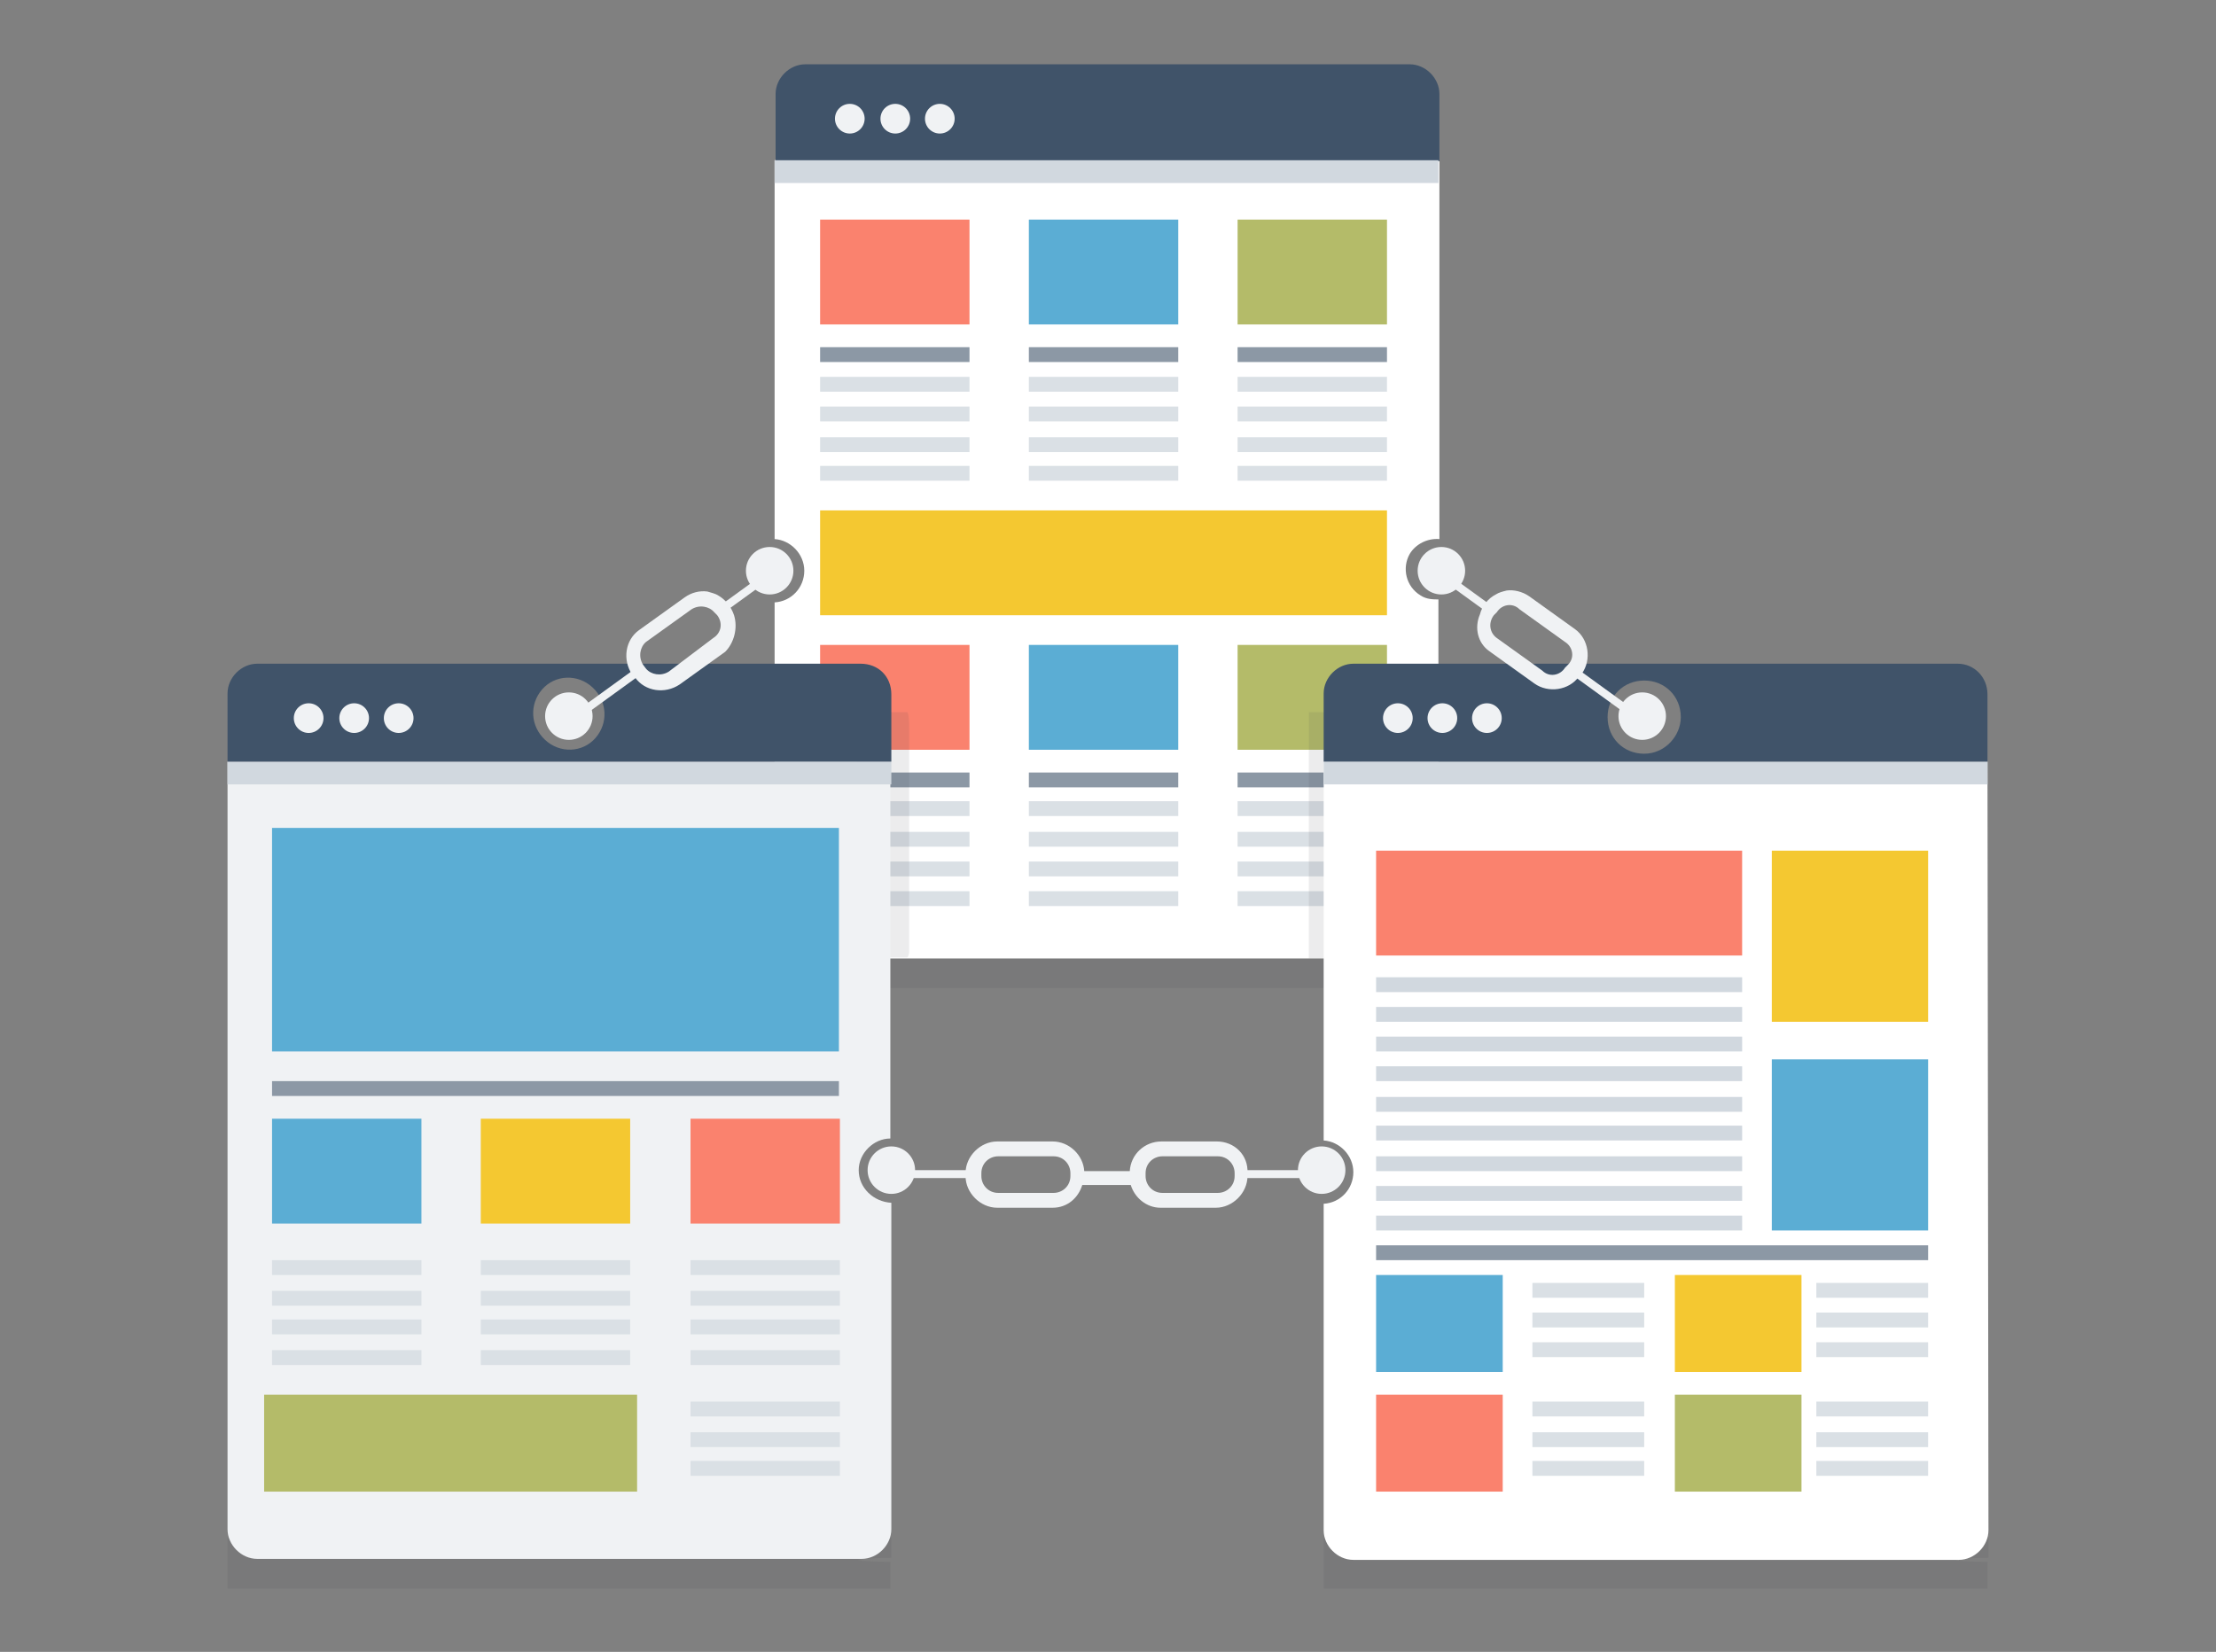 <?xml version="1.0" encoding="utf-8"?>
<!-- Generator: Adobe Illustrator 25.0.1, SVG Export Plug-In . SVG Version: 6.00 Build 0)  -->
<svg version="1.1" id="Layer_1" xmlns="http://www.w3.org/2000/svg" xmlns:xlink="http://www.w3.org/1999/xlink" x="0px" y="0px"
	 width="224px" height="167px" viewBox="0 0 224 167" style="enable-background:new 0 0 224 167;" xml:space="preserve">
<rect x="0" y="0" width="224" height="167" fill="#808080" stroke="none"/>
<style type="text/css">
	.st0{opacity:0.1;fill:#3F454F;enable-background:new    ;}
	.st1{fill:#FFFFFF;}
	.st2{fill:#405369;}
	.st3{fill:#D1D8DF;}
	.st4{fill:#B4BB69;}
	.st5{fill:#5BADD4;}
	.st6{fill:#FA826E;}
	.st7{fill:#DAE0E5;}
	.st8{fill:#8C98A5;}
	.st9{fill:#F4C831;}
	.st10{fill:#F0F2F4;}
</style>
<g>
	<path class="st0" d="M143.7,97c0,0.1,1.5,0.2,3.2,0.2v2.7H79.9v-5.1c0-0.1,1.4-0.2,3-0.2H144c1.6,0,3,0.1,3,0.2v2
		C145.2,96.8,143.7,96.9,143.7,97z"/>
	<path class="st1" d="M143.6,60.2c-1.5-0.9-1.9-2.8-1.1-4.2c0.6-1,1.8-1.6,3-1.5V16.2H78.3v38.3c1.6,0.1,3,1.5,3,3.2
		c0,1.7-1.3,3.1-3,3.2v33c0,1.6,1.4,3,3,3h61.1c1.6,0,3-1.4,3-3V60.6C144.9,60.6,144.2,60.6,143.6,60.2z"/>
	<path class="st2" d="M145.5,9.5c0-1.6-1.4-3-3-3H81.4c-1.6,0-3,1.4-3,3v6.8h67.1L145.5,9.5L145.5,9.5z"/>
	<rect x="78.3" y="16.2" class="st3" width="67.1" height="2.3"/>
	<g>
		<g>
			<rect x="125.1" y="22.2" class="st4" width="15.1" height="10.6"/>
		</g>
		<g>
			<rect x="104" y="22.2" class="st5" width="15.1" height="10.6"/>
		</g>
		<g>
			<rect x="82.9" y="22.2" class="st6" width="15.1" height="10.6"/>
		</g>
	</g>
	<g>
		<g>
			<g>
				<rect x="125.1" y="47.1" class="st7" width="15.1" height="1.5"/>
			</g>
			<g>
				<rect x="104" y="47.1" class="st7" width="15.1" height="1.5"/>
			</g>
			<g>
				<rect x="82.9" y="47.1" class="st7" width="15.1" height="1.5"/>
			</g>
		</g>
		<g>
			<g>
				<rect x="125.1" y="44.2" class="st7" width="15.1" height="1.5"/>
			</g>
			<g>
				<rect x="104" y="44.2" class="st7" width="15.1" height="1.5"/>
			</g>
			<g>
				<rect x="82.9" y="44.2" class="st7" width="15.1" height="1.5"/>
			</g>
		</g>
		<g>
			<g>
				<rect x="125.1" y="41.1" class="st7" width="15.1" height="1.5"/>
			</g>
			<g>
				<rect x="104" y="41.1" class="st7" width="15.1" height="1.5"/>
			</g>
			<g>
				<rect x="82.9" y="41.1" class="st7" width="15.1" height="1.5"/>
			</g>
		</g>
		<g>
			<g>
				<rect x="125.1" y="38.1" class="st7" width="15.1" height="1.5"/>
			</g>
			<g>
				<rect x="104" y="38.1" class="st7" width="15.1" height="1.5"/>
			</g>
			<g>
				<rect x="82.9" y="38.1" class="st7" width="15.1" height="1.5"/>
			</g>
		</g>
		<g>
			<g>
				<rect x="125.1" y="35.1" class="st8" width="15.1" height="1.5"/>
			</g>
			<g>
				<rect x="104" y="35.1" class="st8" width="15.1" height="1.5"/>
			</g>
			<g>
				<rect x="82.9" y="35.1" class="st8" width="15.1" height="1.5"/>
			</g>
		</g>
	</g>
	<g>
		<g>
			<rect x="125.1" y="65.2" class="st4" width="15.1" height="10.6"/>
		</g>
		<g>
			<rect x="104" y="65.2" class="st5" width="15.1" height="10.6"/>
		</g>
		<g>
			<rect x="82.9" y="65.2" class="st6" width="15.1" height="10.6"/>
		</g>
	</g>
	<g>
		<g>
			<g>
				<rect x="125.1" y="90.1" class="st7" width="15.1" height="1.5"/>
			</g>
			<g>
				<rect x="104" y="90.1" class="st7" width="15.1" height="1.5"/>
			</g>
			<g>
				<rect x="82.9" y="90.1" class="st7" width="15.1" height="1.5"/>
			</g>
		</g>
		<g>
			<g>
				<rect x="125.1" y="87.1" class="st7" width="15.1" height="1.5"/>
			</g>
			<g>
				<rect x="104" y="87.1" class="st7" width="15.1" height="1.5"/>
			</g>
			<g>
				<rect x="82.9" y="87.1" class="st7" width="15.1" height="1.5"/>
			</g>
		</g>
		<g>
			<g>
				<rect x="125.1" y="84.1" class="st7" width="15.1" height="1.5"/>
			</g>
			<g>
				<rect x="104" y="84.1" class="st7" width="15.1" height="1.5"/>
			</g>
			<g>
				<rect x="82.9" y="84.1" class="st7" width="15.1" height="1.5"/>
			</g>
		</g>
		<g>
			<g>
				<rect x="125.1" y="81" class="st7" width="15.1" height="1.5"/>
			</g>
			<g>
				<rect x="104" y="81" class="st7" width="15.1" height="1.5"/>
			</g>
			<g>
				<rect x="82.9" y="81" class="st7" width="15.1" height="1.5"/>
			</g>
		</g>
		<g>
			<g>
				<rect x="125.1" y="78.1" class="st8" width="15.1" height="1.5"/>
			</g>
			<g>
				<rect x="104" y="78.1" class="st8" width="15.1" height="1.5"/>
			</g>
			<g>
				<rect x="82.9" y="78.1" class="st8" width="15.1" height="1.5"/>
			</g>
		</g>
	</g>
	<rect x="82.9" y="51.6" class="st9" width="57.3" height="10.6"/>
	<g>
		<g>
			<circle class="st10" cx="95" cy="12" r="1.5"/>
		</g>
		<g>
			<circle class="st10" cx="90.5" cy="12" r="1.5"/>
		</g>
		<g>
			<circle class="st10" cx="85.9" cy="12" r="1.5"/>
		</g>
	</g>
	<path class="st0" d="M86.8,157.7c0,0.1,1.5,0.2,3.2,0.2v2.7H23v-5.1c0-0.1,1.4-0.2,3-0.2h61.1c1.6,0,3,0.1,3,0.2v2
		C88.3,157.5,86.8,157.6,86.8,157.7z"/>
	<path class="st0" d="M135.2,95.7c-0.1,0-0.2,0.5-0.2,1.2h-2.7V72h5.1c0.1,0,0.2,0.5,0.2,1.1v22.6c0,0.6-0.1,1.1-0.2,1.1h-2
		C135.3,96.2,135.2,95.7,135.2,95.7z"/>
	<path class="st0" d="M89.5,95.7c-0.1,0-0.2,0.5-0.2,1.2h-2.7V72h5.1c0.1,0,0.2,0.5,0.2,1.6v22.6c0,0.2-0.1,0.6-0.2,0.6h-2
		C89.8,96.2,89.7,95.7,89.5,95.7z"/>
	<path class="st0" d="M197.7,157.7c0,0.1,1.5,0.2,3.2,0.2v2.7h-67.1v-5.1c0-0.1,1.4-0.2,3-0.2H198c1.6,0,3,0.1,3,0.2v2
		C199.1,157.5,197.7,157.6,197.7,157.7z"/>
	<path class="st1" d="M200.9,77h-67.1v38.3c1.6,0.1,3,1.5,3,3.2c0,1.7-1.3,3.1-3,3.2v33c0,1.6,1.4,3,3,3H198c1.6,0,3-1.4,3-3"/>
	<path class="st10" d="M86.8,118.3c0-1.7,1.5-3.2,3.2-3.2V77H23v77.6c0,1.6,1.4,3,3,3h61.1c1.6,0,3-1.4,3-3v-33
		C88.3,121.5,86.8,120.1,86.8,118.3z"/>
	<rect x="23" y="77" class="st3" width="67.1" height="2.3"/>
	<rect x="133.8" y="77" class="st3" width="67.1" height="2.3"/>
	<rect x="27.5" y="83.7" class="st5" width="57.3" height="22.6"/>
	<rect x="27.5" y="109.3" class="st8" width="57.3" height="1.5"/>
	<rect x="139.1" y="125.9" class="st8" width="55.8" height="1.5"/>
	<rect x="154.9" y="129.7" class="st7" width="11.3" height="1.5"/>
	<rect x="154.9" y="132.7" class="st7" width="11.3" height="1.5"/>
	<rect x="154.9" y="135.7" class="st7" width="11.3" height="1.5"/>
	<rect x="183.6" y="129.7" class="st7" width="11.3" height="1.5"/>
	<rect x="183.6" y="132.7" class="st7" width="11.3" height="1.5"/>
	<rect x="183.6" y="135.7" class="st7" width="11.3" height="1.5"/>
	<g>
		<g>
			<rect x="69.8" y="113.1" class="st6" width="15.1" height="10.6"/>
		</g>
		<g>
			<rect x="48.6" y="113.1" class="st9" width="15.1" height="10.6"/>
		</g>
		<g>
			<rect x="27.5" y="113.1" class="st5" width="15.1" height="10.6"/>
		</g>
	</g>
	<g>
		<g>
			<rect x="69.8" y="127.4" class="st7" width="15.1" height="1.5"/>
		</g>
		<g>
			<rect x="48.6" y="127.4" class="st7" width="15.1" height="1.5"/>
		</g>
		<g>
			<rect x="27.5" y="127.4" class="st7" width="15.1" height="1.5"/>
		</g>
	</g>
	<g>
		<g>
			<rect x="69.8" y="130.5" class="st7" width="15.1" height="1.5"/>
		</g>
		<g>
			<rect x="48.6" y="130.5" class="st7" width="15.1" height="1.5"/>
		</g>
		<g>
			<rect x="27.5" y="130.5" class="st7" width="15.1" height="1.5"/>
		</g>
	</g>
	<g>
		<rect x="69.8" y="133.4" class="st7" width="15.1" height="1.5"/>
	</g>
	<g>
		<rect x="48.6" y="133.4" class="st7" width="15.1" height="1.5"/>
	</g>
	<g>
		<rect x="27.5" y="133.4" class="st7" width="15.1" height="1.5"/>
	</g>
	<g>
		<rect x="69.8" y="136.5" class="st7" width="15.1" height="1.5"/>
	</g>
	<g>
		<rect x="69.8" y="141.7" class="st7" width="15.1" height="1.5"/>
	</g>
	<g>
		<rect x="69.8" y="144.8" class="st7" width="15.1" height="1.5"/>
	</g>
	<g>
		<rect x="69.8" y="147.7" class="st7" width="15.1" height="1.5"/>
	</g>
	<g>
		<rect x="48.6" y="136.5" class="st7" width="15.1" height="1.5"/>
	</g>
	<g>
		<rect x="27.5" y="136.5" class="st7" width="15.1" height="1.5"/>
	</g>
	<rect x="26.7" y="141" class="st4" width="37.7" height="9.8"/>
	<rect x="139.1" y="86" class="st6" width="37" height="10.6"/>
	<g>
		<g>
			<rect x="139.1" y="122.9" class="st3" width="37" height="1.5"/>
		</g>
		<g>
			<rect x="139.1" y="119.9" class="st3" width="37" height="1.5"/>
		</g>
		<g>
			<rect x="139.1" y="116.9" class="st3" width="37" height="1.5"/>
		</g>
		<g>
			<rect x="139.1" y="113.8" class="st3" width="37" height="1.5"/>
		</g>
		<g>
			<rect x="139.1" y="110.9" class="st3" width="37" height="1.5"/>
		</g>
		<g>
			<rect x="139.1" y="107.8" class="st3" width="37" height="1.5"/>
		</g>
		<g>
			<rect x="139.1" y="104.8" class="st3" width="37" height="1.5"/>
		</g>
		<g>
			<rect x="139.1" y="101.8" class="st3" width="37" height="1.5"/>
		</g>
		<g>
			<rect x="139.1" y="98.8" class="st3" width="37" height="1.5"/>
		</g>
	</g>
	<rect x="179.1" y="86" class="st9" width="15.8" height="17.3"/>
	<rect x="179.1" y="107.1" class="st5" width="15.8" height="17.3"/>
	<rect x="169.3" y="128.9" class="st9" width="12.8" height="9.8"/>
	<rect x="139.1" y="128.9" class="st5" width="12.8" height="9.8"/>
	<rect x="154.9" y="141.7" class="st7" width="11.3" height="1.5"/>
	<rect x="154.9" y="144.8" class="st7" width="11.3" height="1.5"/>
	<path class="st2" d="M87,67.1H26c-1.6,0-3,1.4-3,3V77h67.1v-6.8C90.1,68.4,88.8,67.1,87,67.1z M60.2,74.6c-1.3,1.5-3.6,1.6-5.1,0.2
		c-1.5-1.4-1.6-3.6-0.3-5.1c1.3-1.5,3.6-1.6,5.1-0.2C61.4,70.9,61.5,73.1,60.2,74.6z"/>
	<rect x="154.9" y="147.7" class="st7" width="11.3" height="1.5"/>
	<rect x="183.6" y="141.7" class="st7" width="11.3" height="1.5"/>
	<rect x="183.6" y="144.8" class="st7" width="11.3" height="1.5"/>
	<rect x="183.6" y="147.7" class="st7" width="11.3" height="1.5"/>
	<rect x="169.3" y="141" class="st4" width="12.8" height="9.8"/>
	<rect x="139.1" y="141" class="st6" width="12.8" height="9.8"/>
	<g>
		<g>
			<circle class="st10" cx="40.3" cy="72.6" r="1.5"/>
		</g>
		<g>
			<circle class="st10" cx="35.8" cy="72.6" r="1.5"/>
		</g>
		<g>
			<circle class="st10" cx="31.2" cy="72.6" r="1.5"/>
		</g>
	</g>
	<path class="st2" d="M197.9,67.1h-61.1c-1.6,0-3,1.4-3,3V77h67.1v-6.8C200.9,68.4,199.5,67.1,197.9,67.1z M166.2,76.2
		c-2.1,0-3.7-1.6-3.7-3.7s1.6-3.7,3.7-3.7s3.7,1.6,3.7,3.7C169.9,74.4,168.3,76.2,166.2,76.2z"/>
	<g>
		<g>
			<circle class="st10" cx="150.3" cy="72.6" r="1.5"/>
		</g>
		<g>
			<circle class="st10" cx="145.8" cy="72.6" r="1.5"/>
		</g>
		<g>
			<circle class="st10" cx="141.3" cy="72.6" r="1.5"/>
		</g>
	</g>
	<g>
		<path class="st10" d="M123,115.4h-5.6c-1.7,0-3.1,1.3-3.2,3h-4.6c-0.1-1.6-1.5-3-3.2-3h-5.6c-1.7,0-3.2,1.5-3.2,3.2v0.3
			c0,1.7,1.5,3.2,3.2,3.2h5.6c1.5,0,2.6-1,3-2.3h4.9c0.4,1.3,1.6,2.3,3,2.3h5.6c1.7,0,3.2-1.5,3.2-3.2v-0.3
			C126.2,116.8,124.8,115.4,123,115.4z M108.2,118.9c0,1-0.8,1.7-1.7,1.7h-5.6c-1,0-1.7-0.8-1.7-1.7v-0.3c0-1,0.8-1.7,1.7-1.7h5.6
			c1,0,1.7,0.8,1.7,1.7V118.9z M124.8,118.9c0,1-0.8,1.7-1.7,1.7h-5.6c-1,0-1.7-0.8-1.7-1.7v-0.3c0-1,0.8-1.7,1.7-1.7h5.6
			c1,0,1.7,0.8,1.7,1.7V118.9z"/>
		<g>
			<rect x="90.8" y="118.3" class="st10" width="7.5" height="0.8"/>
			<circle class="st10" cx="90.1" cy="118.3" r="2.4"/>
		</g>
		<g>
			<rect x="125.5" y="118.3" class="st10" width="7.5" height="0.8"/>
			<circle class="st10" cx="133.6" cy="118.3" r="2.4"/>
		</g>
	</g>
	<g>
		<g>
			<path class="st10" d="M74.2,62.2c-0.3-0.9-0.9-1.6-1.6-2c-0.3-0.2-0.8-0.3-1.1-0.4c-0.8-0.1-1.6,0.1-2.3,0.6l-4.6,3.3
				c-1.4,1-1.7,3-0.7,4.5l0.3,0.3c1,1.4,3,1.7,4.5,0.7l4.6-3.3C74.2,65,74.6,63.5,74.2,62.2z M72.1,64.5l-4.5,3.4
				c-0.8,0.5-1.8,0.3-2.3-0.3L65,67.2c-0.5-0.8-0.3-1.8,0.3-2.3l4.6-3.3c0.8-0.5,1.8-0.3,2.3,0.3l0.3,0.3C73.1,63,72.9,64,72.1,64.5
				z"/>
			<g>
				
					<rect x="57.6" y="69.7" transform="matrix(0.81 -0.587 0.587 0.81 -29.423 49.345)" class="st10" width="7.5" height="0.8"/>
				
					<rect x="72.3" y="58.9" transform="matrix(0.81 -0.587 0.587 0.81 -20.298 55.914)" class="st10" width="7.5" height="0.8"/>
				<circle class="st10" cx="57.5" cy="72.4" r="2.4"/>
			</g>
		</g>
		<circle class="st10" cx="77.8" cy="57.7" r="2.4"/>
	</g>
	<g>
		<g>
			<path class="st10" d="M150.5,65.8l4.6,3.3c1.4,1,3.5,0.7,4.5-0.7l0.3-0.3c1-1.4,0.7-3.5-0.7-4.5l-4.6-3.3
				c-0.7-0.5-1.6-0.7-2.3-0.6c-0.4,0.1-0.8,0.2-1.1,0.4c-0.8,0.4-1.4,1.2-1.6,2C149,63.5,149.4,65,150.5,65.8z M151,62.2l0.3-0.3
				c0.5-0.8,1.6-1,2.3-0.3l4.6,3.3c0.8,0.5,1,1.6,0.3,2.3l-0.3,0.3c-0.5,0.8-1.6,1-2.3,0.3l-4.6-3.3C150.6,64,150.4,63,151,62.2z"/>
			<g>
				
					<rect x="161.7" y="66.3" transform="matrix(0.587 -0.81 0.81 0.587 10.29 160.277)" class="st10" width="0.8" height="7.5"/>
				
					<rect x="147" y="55.5" transform="matrix(0.587 -0.81 0.81 0.587 12.906 143.923)" class="st10" width="0.8" height="7.5"/>
				<circle class="st10" cx="166" cy="72.4" r="2.4"/>
			</g>
		</g>
		<circle class="st10" cx="145.7" cy="57.7" r="2.4"/>
	</g>
</g>
</svg>

